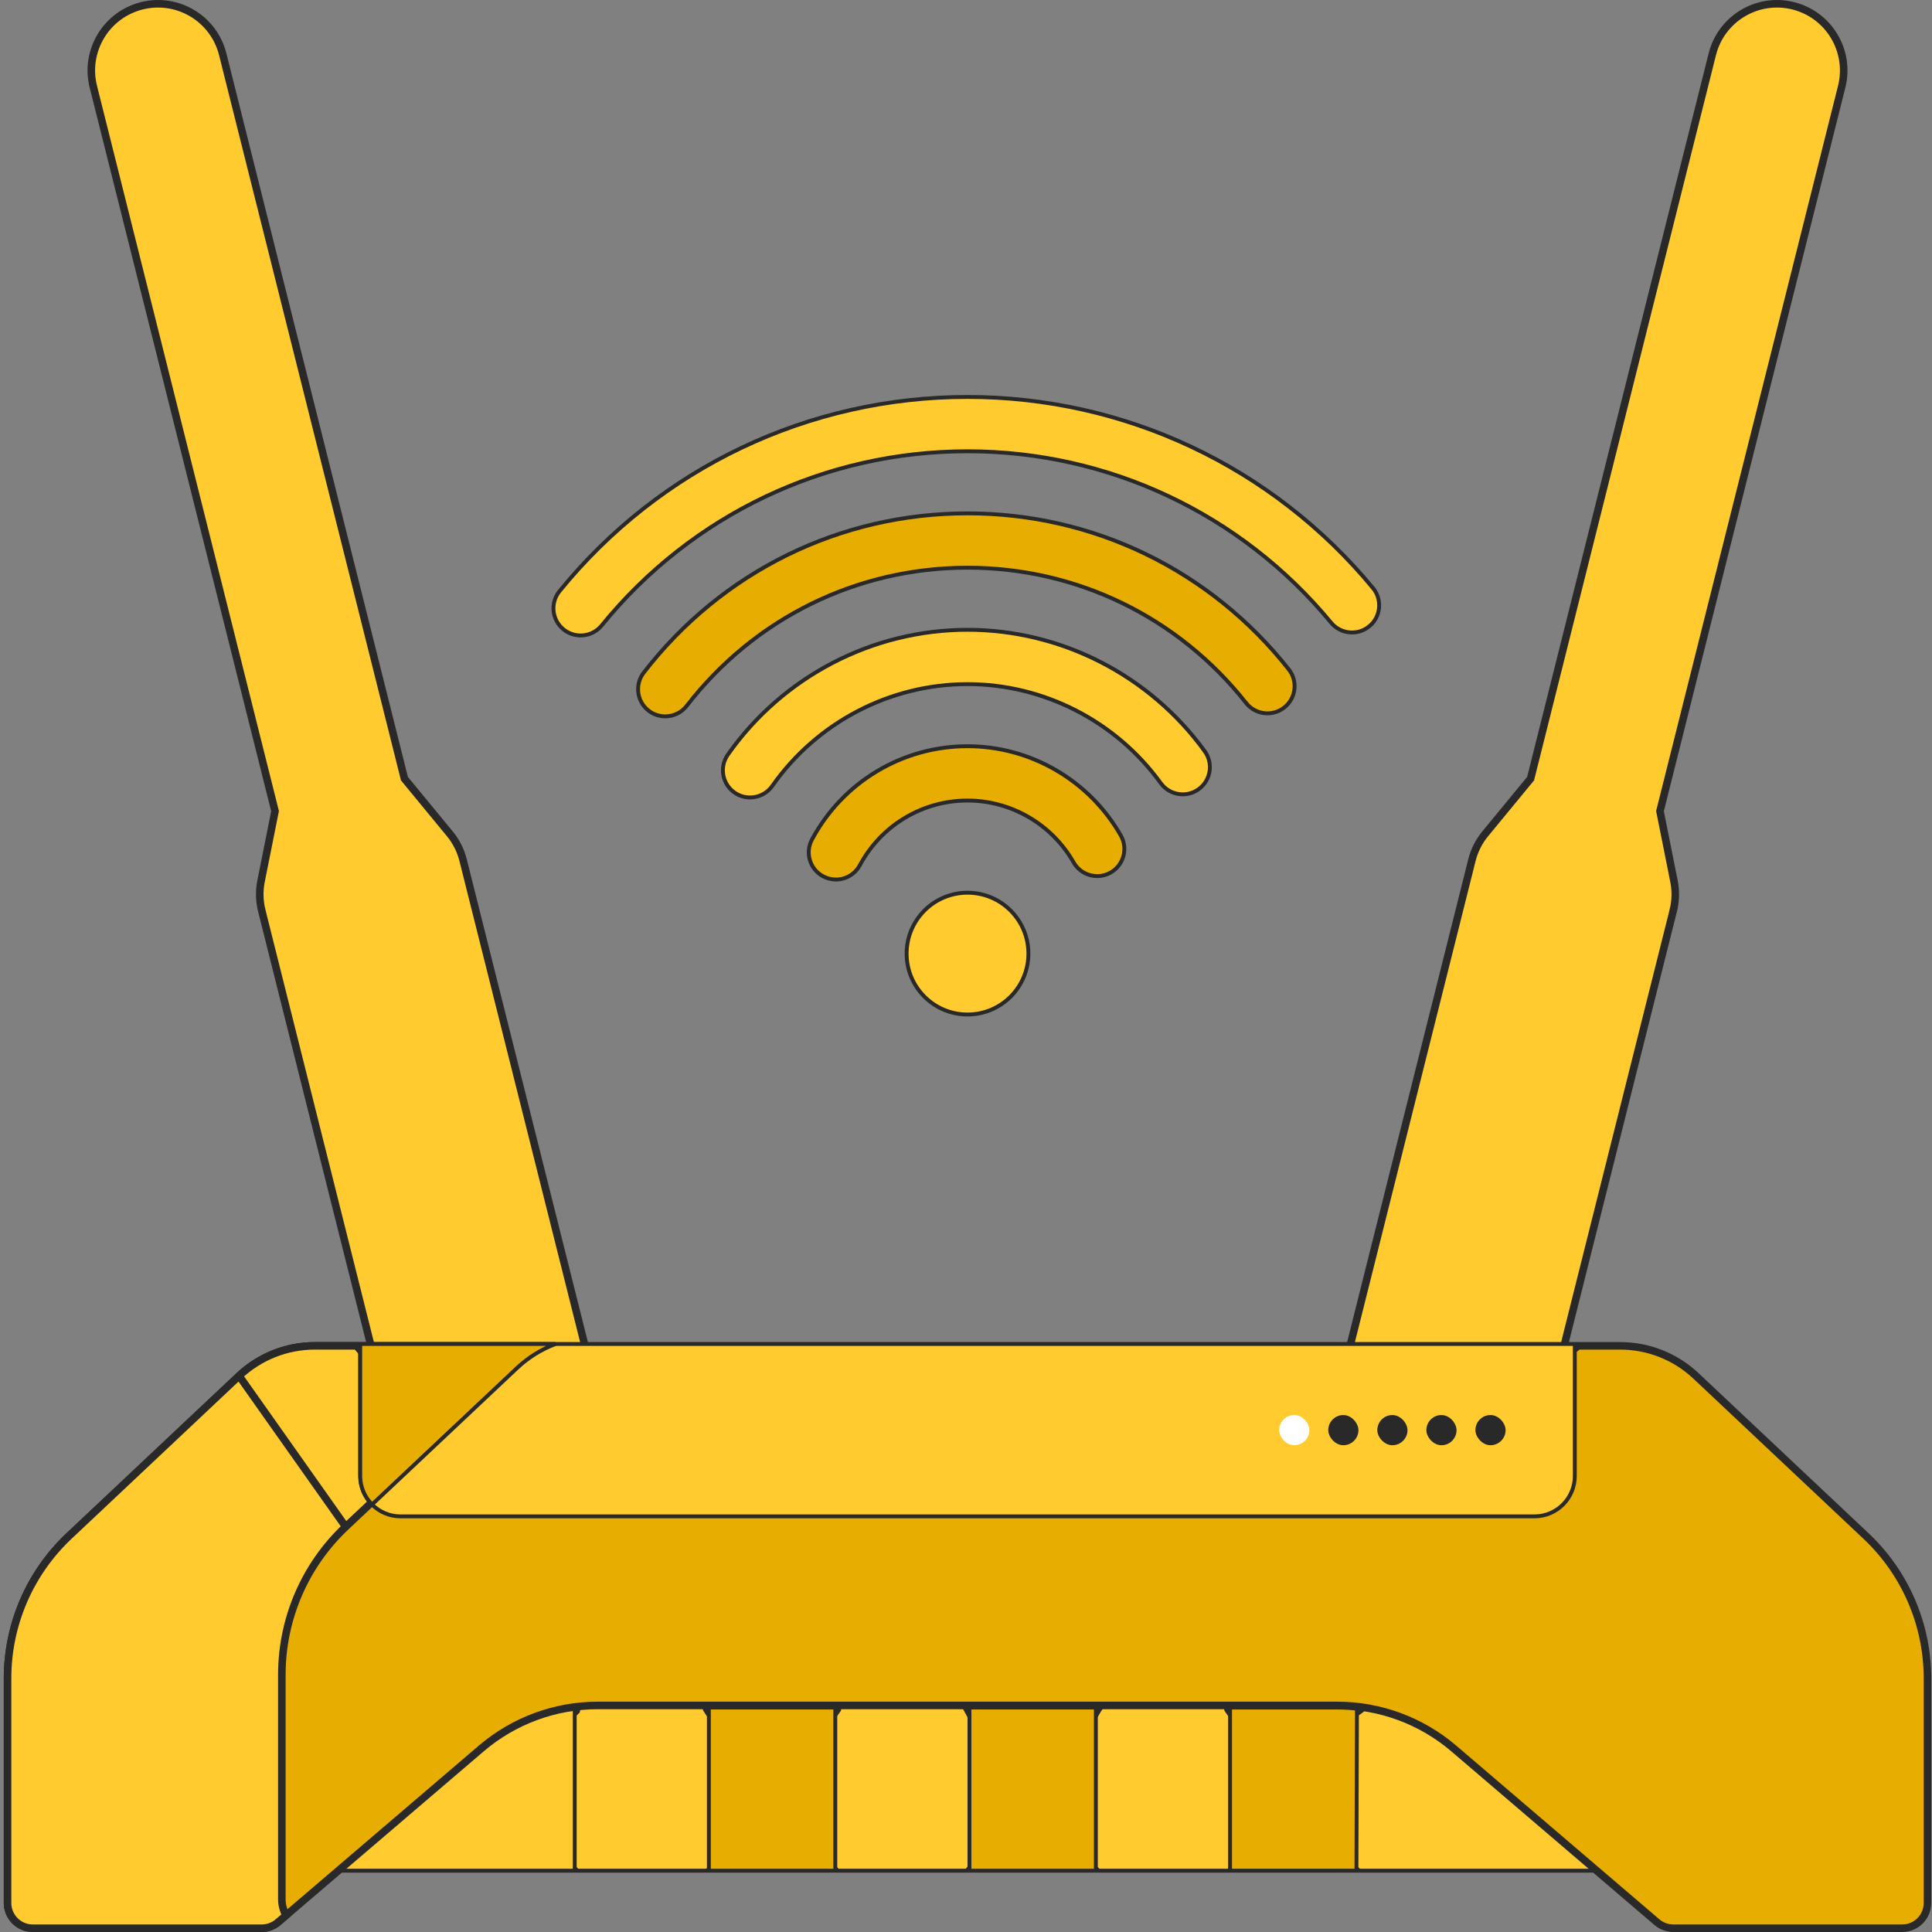 <?xml version="1.0" encoding="UTF-8"?> <svg xmlns="http://www.w3.org/2000/svg" width="512" height="512" viewBox="0 0 512 512" fill="none"><rect x="0" y="0" width="512" height="512" fill="#808080" stroke="none"/> <g clip-path="url(#clip0)"> <path d="M414.811 355.419L414.808 355.431L414.806 355.443L397.681 431.717L337.267 422.052L357.962 355.961L357.97 355.933L357.977 355.905L390.08 227.923L390.08 227.923C390.717 225.379 391.914 223.009 393.581 220.983L405.48 206.53L405.623 206.357L405.678 206.138L453.779 14.379C456.154 4.911 465.755 -0.839 475.223 1.536C484.691 3.911 490.441 13.511 488.066 22.98L439.966 214.738L439.911 214.956L439.955 215.177L443.623 233.534C444.137 236.107 444.073 238.762 443.435 241.306L444.405 241.549L443.435 241.306L414.811 355.419Z" fill="#FFCB2E" stroke="#292929" stroke-width="2"></path> <path d="M97.992 355.42L97.986 355.399L69.368 241.307L68.459 241.535L69.368 241.307C68.73 238.763 68.666 236.108 69.18 233.535L72.848 215.178L72.892 214.957L72.837 214.739L24.737 22.981L23.767 23.224L24.737 22.981C22.362 13.513 28.112 3.912 37.58 1.537C47.049 -0.838 56.649 4.912 59.024 14.38L107.125 206.138L107.18 206.357L107.323 206.53L119.222 220.983C120.889 223.008 122.085 225.379 122.723 227.923C122.723 227.923 122.723 227.923 122.723 227.923L154.822 355.89L167.38 414.021L115.896 420.853L97.992 355.42Z" fill="#FFCB2E" stroke="#292929" stroke-width="2"></path> <path d="M360.391 453.755L360.419 453.738L360.444 453.717L367.36 448.069L420.986 470.195L431.566 491.863L429.404 495.735L420.745 495.752L420.744 495.752L360.186 495.752L352.911 489.046V458.423L360.391 453.755Z" fill="#FFCB2E" stroke="#292929" stroke-width="1.028"></path> <path d="M324.964 453.093L324.987 453.18L325.039 453.253L330.579 461.186V493.697L325.363 495.752H291.14L287.436 492.001V459.894L291.36 453.235L294.954 447.99H323.579L324.964 453.093Z" fill="#FFCB2E" stroke="#292929" stroke-width="1.028"></path> <path d="M255.949 452.716L255.817 452.962L255.951 453.206L259.698 460.024V491.588L256.164 495.752H222.075L217.524 491.657V459.948L222.296 453.257L222.368 453.156L222.386 453.034L223.657 444.41H246.074L257.856 449.164L255.949 452.716Z" fill="#FFCB2E" stroke="#292929" stroke-width="1.028"></path> <path d="M186.836 452.871L186.801 453.071L186.912 453.24L193.644 463.528V492.129L187.208 495.752H153.027L146.158 489.077L149.055 457.414L153.035 453.694L153.171 453.568L153.194 453.384L153.802 448.655H187.562L186.836 452.871Z" fill="#FFCB2E" stroke="#292929" stroke-width="1.028"></path> <path d="M77.8 495.752L86.751 451.44L152.304 438.834V495.752H90.598H77.8Z" fill="#FFCB2E" stroke="#292929" stroke-width="1.028"></path> <path d="M389.883 380.015H389.523H115.162H114.705L114.406 379.669L94.491 356.659H83.419C75.962 356.659 68.792 359.512 63.361 364.614L389.883 380.015ZM389.883 380.015L390.16 379.786L418.214 356.659H429.383C436.841 356.659 444.011 359.513 449.442 364.615L494.507 407.047C504.909 416.844 510.802 430.496 510.802 444.783V504.308C510.802 508.004 507.803 511.001 504.119 511.001H443.442C441.85 511.001 440.302 510.428 439.096 509.391L439.094 509.39L385.266 463.367C376.651 456.003 365.694 451.959 354.37 451.959H158.433C147.108 451.959 136.151 456.003 127.537 463.367L127.537 463.367L73.709 509.39L73.707 509.391C72.501 510.428 70.953 511.001 69.361 511.001H8.683C4.999 511.001 2.001 508.004 2.001 504.308V444.783C2.001 430.496 7.893 416.844 18.296 407.047C18.296 407.047 18.296 407.047 18.296 407.047L63.361 364.615L389.883 380.015Z" fill="#E7AD00" stroke="#292929" stroke-width="2"></path> <path d="M91.616 404.614L91.617 404.614L117.742 380.015H115.161H114.704L114.405 379.669L94.49 356.659H83.418C75.961 356.659 68.791 359.512 63.361 364.614L91.616 404.614ZM91.616 404.614C80.812 414.79 74.693 428.968 74.693 443.806V503.331C74.693 504.881 75.103 506.333 75.813 507.591L73.708 509.39L73.706 509.391C72.5 510.428 70.952 511.001 69.36 511.001H8.682C4.998 511.001 2 508.004 2 504.308V444.783C2 430.496 7.892 416.844 18.295 407.047C18.295 407.047 18.295 407.047 18.295 407.047L63.36 364.615L91.616 404.614Z" fill="#FFCB2E" stroke="#292929" stroke-width="2"></path> <path d="M354.37 452.514C356.128 452.514 357.878 452.62 359.603 452.823L359.473 495.752H325.975V452.514H354.37Z" fill="#E7AD00" stroke="#292929" stroke-width="1.028"></path> <path d="M256.917 452.514H290.413V495.752H256.917V452.514Z" fill="#E7AD00" stroke="#292929" stroke-width="1.028"></path> <path d="M187.857 452.514H221.363V495.752H187.857V452.514Z" fill="#E7AD00" stroke="#292929" stroke-width="1.028"></path> <path d="M149.329 166.791L149.329 166.791C146.244 164.283 145.777 159.748 148.285 156.663C174.887 123.953 214.293 105.194 256.4 105.194C298.1 105.194 337.26 123.651 363.843 155.833L364.239 155.506L363.843 155.833C366.375 158.898 365.943 163.436 362.877 165.969L363.182 166.338L362.877 165.969C359.81 168.502 355.273 168.068 352.742 165.003C328.904 136.144 293.788 119.592 256.399 119.592C218.645 119.592 183.309 136.416 159.455 165.749L159.455 165.749C158.034 167.497 155.961 168.405 153.867 168.405C152.27 168.405 150.664 167.878 149.329 166.791Z" fill="#FFCB2E" stroke="#292929" stroke-width="1.028"></path> <path d="M341.531 177.384L341.934 177.065L341.531 177.384C343.996 180.503 343.464 185.031 340.345 187.495C337.225 189.957 332.697 189.427 330.233 186.307L329.912 186.561L330.233 186.307C312.231 163.518 285.32 150.445 256.402 150.445C227.117 150.445 199.994 163.789 181.992 187.053C180.574 188.886 178.447 189.846 176.293 189.846C174.755 189.846 173.205 189.355 171.894 188.341C168.749 185.908 168.173 181.386 170.606 178.242C191.357 151.426 222.627 136.047 256.402 136.047C289.753 136.047 320.781 151.112 341.531 177.384Z" fill="#E7AD00" stroke="#292929" stroke-width="1.028"></path> <path d="M194.639 210.029L194.639 210.029C191.385 207.743 190.6 203.253 192.885 200L192.885 200C207.443 179.274 231.188 166.901 256.4 166.901C281.17 166.901 304.671 178.932 319.264 199.086L319.68 198.784L319.264 199.086C321.595 202.305 320.876 206.807 317.655 209.14C314.436 211.471 309.934 210.752 307.603 207.53L307.603 207.53C295.71 191.106 276.57 181.299 256.401 181.299C235.871 181.299 216.532 191.385 204.668 208.276C203.267 210.269 201.038 211.337 198.77 211.337C197.341 211.337 195.898 210.913 194.639 210.029Z" fill="#FFCB2E" stroke="#292929" stroke-width="1.028"></path> <path d="M215.18 222.488L215.18 222.488C223.352 207.23 239.147 197.753 256.401 197.753C273.137 197.753 288.702 206.818 297.022 221.412C298.99 224.867 297.787 229.263 294.333 231.231C290.877 233.2 286.482 231.996 284.514 228.541L284.514 228.541C278.751 218.432 267.98 212.15 256.402 212.15C244.465 212.15 233.533 218.717 227.874 229.284C226.575 231.708 224.09 233.086 221.52 233.086V233.601L221.519 233.086C220.374 233.087 219.211 232.812 218.127 232.232C214.623 230.356 213.303 225.992 215.18 222.488Z" fill="#E7AD00" stroke="#292929" stroke-width="1.028"></path> <path d="M272.541 252.716C272.541 261.63 265.315 268.855 256.401 268.855C247.488 268.855 240.262 261.63 240.262 252.716C240.262 243.803 247.488 236.577 256.401 236.577C265.315 236.577 272.541 243.803 272.541 252.716Z" fill="#FFCB2E" stroke="#292929" stroke-width="1.028"></path> <path d="M417.341 356.173V391.15C417.341 397.058 412.552 401.856 406.645 401.856H106.158C100.252 401.856 95.463 397.058 95.463 391.15V356.173H417.341Z" fill="#FFCB2E" stroke="#292929" stroke-width="1.028"></path> <path d="M95.463 356.173H147.21C143.459 357.593 139.989 359.741 137.016 362.535L137.015 362.535L98.6 398.705C96.665 396.767 95.463 394.101 95.463 391.15V356.173Z" fill="#E7AD00" stroke="#292929" stroke-width="1.028"></path> <rect x="339" y="375" width="8" height="8" rx="4" fill="white"></rect> <rect x="352" y="375" width="8" height="8" rx="4" fill="#292929"></rect> <rect x="365" y="375" width="8" height="8" rx="4" fill="#292929"></rect> <rect x="378" y="375" width="8" height="8" rx="4" fill="#292929"></rect> <rect x="391" y="375" width="8" height="8" rx="4" fill="#292929"></rect> </g> <defs> <clipPath id="clip0"> <rect width="512" height="512" fill="white"></rect> </clipPath> </defs> </svg> 